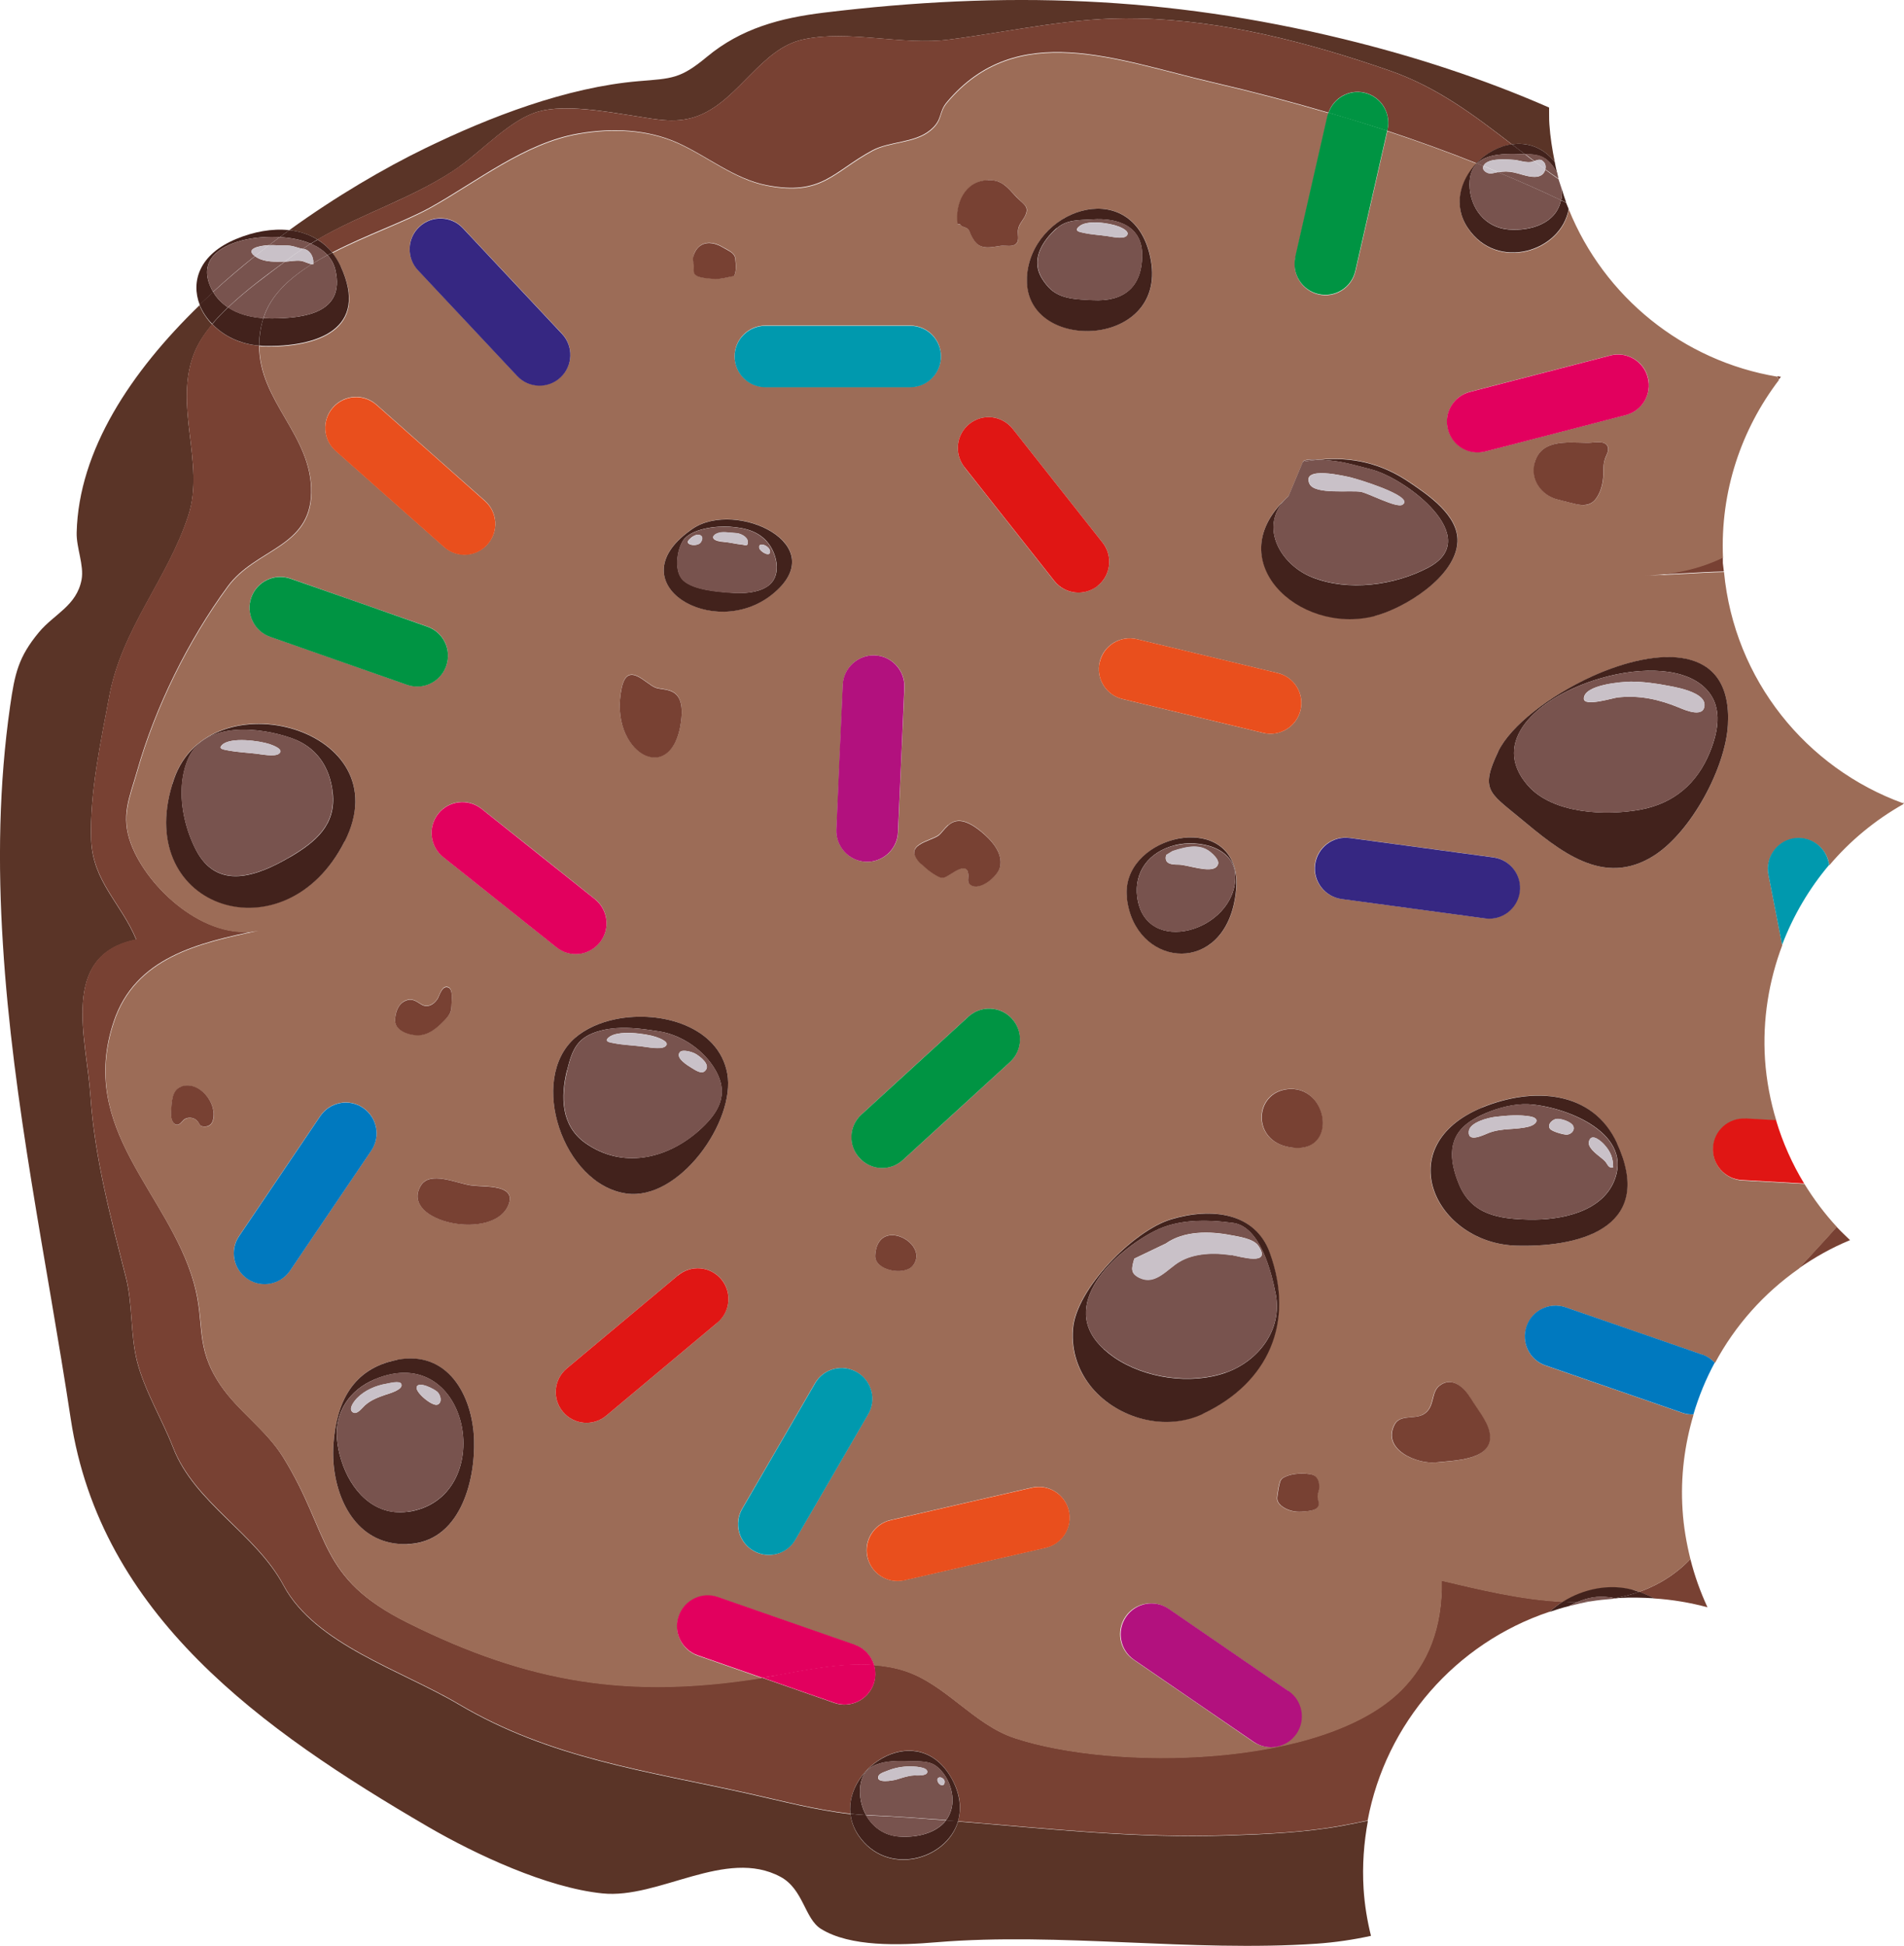 <?xml version="1.0" encoding="UTF-8"?><svg id="Camada_2" xmlns="http://www.w3.org/2000/svg" viewBox="0 0 131.38 134.26"><defs><style>.cls-1{fill:#5a3427;}.cls-2{fill:#b2117e;}.cls-3{fill:#e94f1d;}.cls-4{fill:#78534e;}.cls-5{fill:#0099ae;}.cls-6{fill:#0079bf;}.cls-7{fill:#e2005e;}.cls-8{fill:#009443;}.cls-9{fill:#e01614;}.cls-10{fill:#42221c;}.cls-11{fill:#784133;}.cls-12{fill:#c9c1c8;}.cls-13{fill:#9c6c57;}.cls-14{fill:#362782;}</style></defs><g id="Camada_1-2"><g><path class="cls-1" d="M31.72,11.48c1.6-1.13,3.55-3.27,5.46-3.79,1.86-.51,4.71,.02,6.59,.31,1.6,.25,2.98,.57,4.49-.04,2.74-1.11,4.26-4.6,7.13-5.23,3.15-.7,6.86,.43,10.11,0,4.42-.57,8.54-1.57,13.02-1.46,5.96,.14,11.74,1.65,17.34,3.59,3.32,1.15,5.87,3.1,8.47,5.1,1.04-.15,2.11,.17,2.95,1.21-.17-.85-.31-1.71-.37-2.6-.03-.39-.01-.77-.02-1.15-4.55-1.99-9.31-3.54-14.16-4.72C80.52-.28,69.33-.64,56.87,.87c-3.05,.37-5.74,1.1-8.09,3.05-1.83,1.52-2.39,1.49-4.71,1.68-4.97,.42-10.29,2.47-14.73,4.63-2.82,1.37-6.13,3.3-9.38,5.65,.7,.08,1.37,.29,1.95,.65,3.14-1.84,6.79-2.92,9.81-5.04Z"/><path class="cls-1" d="M94.38,125.63c-.58,.12-1.17,.23-1.78,.35-2.62,.47-5.25,.58-7.95,.67-6.27,.21-12.34-.47-18.54-.97-.79,2.68-4.93,3.84-6.88,.96-.32-.48-.49-.98-.55-1.47-2.37-.26-4.67-.88-7.02-1.4-7.09-1.58-13.67-2.42-20.01-6.17-3.97-2.35-9.9-4.13-12.08-8.19-1.94-3.62-6.15-5.69-7.63-9.53-.76-1.95-1.96-3.91-2.48-5.93-.48-1.9-.29-3.91-.78-5.83-1.06-4.16-2.15-8.24-2.44-12.51-.26-3.92-2.17-9.71,3.16-10.77-1.03-2.51-3.01-4-3.11-6.9-.11-3.22,.66-6.74,1.25-9.89,.88-4.71,4.04-8.1,5.46-12.49,1.17-3.6-1.08-7.63,.44-11.28,.27-.65,.69-1.28,1.2-1.89-.38-.4-.68-.85-.87-1.33-4.73,4.58-8.34,10.01-8.48,15.68-.03,1.05,.52,2.25,.34,3.25-.34,1.81-1.89,2.37-2.94,3.63-1.42,1.71-1.67,2.85-1.99,5.09C-.08,54.13-.15,59.65,.2,65.14c.68,11.02,3.03,21.85,4.68,32.75,2.05,13.56,13.18,21.46,24.65,28.15,3.3,1.92,8.21,4.21,12.03,4.6,3.9,.41,8.53-3.17,12.3-1.14,1.58,.85,1.66,2.89,2.79,3.59,2.01,1.25,5.4,1.14,7.99,.92,8.51-.7,17.53,.69,26.23,.1,1.26-.09,2.5-.27,3.73-.54-.26-1.05-.44-2.13-.51-3.25-.1-1.61,.02-3.18,.3-4.69Z"/><path class="cls-11" d="M106.92,111.22c.21-.2,.43-.38,.67-.55,.08-.06,.17-.11,.26-.16-2.88-.13-5.83-.86-8.38-1.46,.06,3.3-.98,5.73-2.75,7.52-5.35,5.41-19.88,5.61-26.72,3.34-2.82-.93-4.76-3.73-7.61-4.64-.67-.22-1.37-.33-2.09-.39,.12,.41,.13,.87-.02,1.31-.39,1.11-1.6,1.69-2.71,1.31-.42-.15-2.74-.96-4.99-1.74-9.13,1.45-16.02,.4-24.45-3.8-6.27-3.12-5.28-6.04-8.59-11.41-1.19-1.92-3.12-3.18-4.34-5-1.79-2.67-1.03-4.17-1.82-7.01-1.75-6.26-8.02-10.56-5.54-18.04,1.48-4.46,5.86-5.45,9.97-6.31-3.6,.75-7.61-2.87-8.77-5.95-.73-1.95-.12-3.17,.42-5.06,1.24-4.37,3.51-8.99,6.25-12.72,1.92-2.62,5.68-2.67,5.76-6.45,.08-3.95-3.6-6.29-3.59-10.16-1.33-.1-2.47-.68-3.24-1.49-.51,.61-.93,1.24-1.2,1.89-1.52,3.65,.72,7.68-.44,11.28-1.42,4.39-4.58,7.78-5.46,12.49-.59,3.15-1.36,6.67-1.25,9.89,.1,2.9,2.07,4.39,3.11,6.9-5.33,1.05-3.42,6.85-3.16,10.77,.29,4.28,1.38,8.35,2.44,12.51,.49,1.92,.3,3.93,.78,5.83,.51,2.02,1.72,3.98,2.48,5.93,1.49,3.84,5.69,5.91,7.63,9.53,2.18,4.06,8.11,5.84,12.08,8.19,6.34,3.75,12.92,4.59,20.01,6.17,2.35,.52,4.65,1.14,7.02,1.4-.37-3.34,4.72-6.51,7-2.41,.6,1.08,.68,2.08,.42,2.93,6.2,.5,12.26,1.18,18.54,.97,2.7-.09,5.33-.19,7.95-.67,.62-.11,1.21-.23,1.78-.35,1.25-6.71,6.08-12.24,12.54-14.4Z"/><path class="cls-11" d="M118.88,38.44c-1.58,.77-3.44,1.2-5.45,1.23,1.86-.03,3.72-.2,5.52-.24-.02-.19-.05-.38-.07-.58,0-.14,0-.28,0-.42Z"/><path class="cls-11" d="M131.33,55.45l.05-.03s-.05-.02-.08-.03c0,.02,.02,.04,.03,.06Z"/><path class="cls-11" d="M22.92,17.42c2.35-1.22,5.01-2.14,6.75-3.1,3.22-1.79,6.53-4.47,10.24-5.11,2.35-.41,4.78-.29,6.85,.64,2.04,.92,3.92,2.5,6.15,2.93,3.81,.74,4.56-.94,7.29-2.41,1.18-.63,2.9-.5,3.98-1.39,.89-.73,.55-1.22,1.15-1.93,4.84-5.77,11.71-2.92,18.38-1.37,2.68,.62,5.33,1.32,7.96,2.09,.35-1.01,1.4-1.62,2.47-1.38,1.15,.26,1.86,1.4,1.6,2.54l-.02,.09c2.07,.69,4.13,1.43,6.16,2.24,.66-.69,1.53-1.17,2.44-1.3-2.6-2-5.15-3.95-8.47-5.1-5.6-1.94-11.39-3.45-17.34-3.59-4.48-.11-8.6,.89-13.02,1.46-3.26,.42-6.96-.7-10.11,0-2.86,.63-4.39,4.13-7.13,5.23-1.51,.61-2.89,.29-4.49,.04-1.89-.29-4.73-.81-6.59-.31-1.91,.52-3.86,2.66-5.46,3.79-3.01,2.13-6.67,3.21-9.81,5.04,.37,.23,.72,.53,1.01,.89Z"/><path class="cls-11" d="M115.82,108.33c-.84,.68-1.75,1.17-2.72,1.51,.37,.13,.72,.27,1.04,.45,1.26,.08,2.49,.29,3.68,.61-.49-1.06-.89-2.17-1.18-3.33-.25,.26-.52,.52-.82,.76Z"/><path class="cls-11" d="M122.89,26c-.09-.01-.17-.03-.26-.05,.04,.08,.08,.15,.11,.23,.05-.06,.1-.12,.15-.18Z"/><path class="cls-11" d="M127.65,85.56c-.31-.3-.63-.6-.92-.91-.84,.96-1.75,1.91-2.63,2.88,1.1-.77,2.29-1.44,3.55-1.96Z"/><path class="cls-13" d="M112.68,109.7c.15,.04,.28,.09,.42,.14,.96-.34,1.88-.83,2.72-1.51,.3-.24,.57-.5,.82-.76-.27-1.1-.47-2.23-.54-3.39-.15-2.29,.14-4.5,.76-6.58-.25,0-.51-.02-.76-.11-.8-.28-8.66-3-9.45-3.27-1.11-.38-1.7-1.59-1.31-2.7,.38-1.11,1.59-1.7,2.7-1.31,.8,.28,8.67,3,9.45,3.27,.34,.12,.62,.32,.85,.56,1.39-2.59,3.37-4.81,5.78-6.5,.87-.97,1.78-1.91,2.63-2.88-.84-.91-1.59-1.91-2.24-2.97-2.03-.12-3.92-.22-4.29-.24-1.17-.07-2.07-1.07-2-2.24,.07-1.17,1.07-2.07,2.24-2,.23,.01,1.05,.06,2.11,.12-.41-1.35-.68-2.76-.78-4.22-.18-2.78,.27-5.45,1.19-7.89-.44-2.23-.87-4.44-.95-4.85-.23-1.15,.53-2.27,1.68-2.49,1.15-.23,2.27,.53,2.49,1.68l.03,.14c1.43-1.69,3.16-3.12,5.11-4.22,0-.02-.02-.04-.03-.06-6.66-2.42-11.64-8.49-12.35-15.95-1.8,.04-3.66,.21-5.52,.24,2.01-.03,3.87-.46,5.45-1.23-.2-4.58,1.27-8.86,3.86-12.26-.04-.08-.07-.16-.11-.23-6.5-1.08-11.95-5.5-14.39-11.54-.51,2.93-4.92,4.33-6.95,1.32-1.05-1.55-.54-3.3,.59-4.48-2.03-.81-4.08-1.55-6.16-2.24-.26,1.13-2.02,8.87-2.2,9.67-.26,1.14-1.4,1.86-2.54,1.6-1.14-.26-1.86-1.4-1.6-2.54,.19-.82,2.03-8.94,2.22-9.75,.02-.08,.05-.15,.08-.22-2.63-.77-5.28-1.47-7.96-2.09-6.67-1.55-13.54-4.4-18.38,1.37-.6,.71-.26,1.2-1.15,1.93-1.08,.89-2.81,.75-3.98,1.39-2.73,1.47-3.48,3.15-7.29,2.41-2.24-.43-4.11-2.01-6.15-2.93-2.08-.94-4.5-1.05-6.85-.64-3.71,.64-7.02,3.32-10.24,5.11-1.74,.96-4.4,1.89-6.75,3.1,.22,.28,.42,.6,.59,.96,1.99,4.32-1.62,5.58-5.34,5.49-.1,0-.19-.02-.29-.03,0,3.87,3.67,6.22,3.59,10.16-.08,3.77-3.83,3.82-5.76,6.45-2.74,3.73-5.01,8.35-6.25,12.72-.54,1.9-1.16,3.12-.42,5.06,1.16,3.08,5.17,6.7,8.77,5.95-4.11,.86-8.49,1.85-9.97,6.31-2.49,7.48,3.78,11.78,5.54,18.04,.79,2.83,.03,4.34,1.82,7.01,1.22,1.82,3.15,3.08,4.34,5,3.31,5.36,2.33,8.28,8.59,11.41,8.43,4.2,15.32,5.26,24.45,3.8-2.07-.72-4.07-1.42-4.45-1.55-1.11-.39-1.69-1.6-1.31-2.71,.39-1.11,1.6-1.69,2.71-1.31,.8,.28,8.66,3.02,9.44,3.29,.67,.23,1.14,.77,1.33,1.4,.71,.05,1.41,.17,2.09,.39,2.84,.91,4.79,3.71,7.61,4.64,6.84,2.27,21.37,2.07,26.72-3.34,1.76-1.78,2.81-4.21,2.75-7.52,2.55,.6,5.5,1.33,8.38,1.46,1.4-.88,3.21-1.26,4.83-.81ZM14.7,77.31c-.08,.29-.31,.44-.6,.43-.38-.01-.29-.21-.53-.44-.22-.2-.6-.22-.84-.06-.18,.13-.36,.5-.66,.32-.25-.16-.28-.62-.26-.86,.06-.6,.02-1.47,.7-1.71,.63-.22,1.26,.07,1.69,.56,.43,.49,.67,1.19,.5,1.77Zm104.53-27.3c-.17,2.99-2.54,7.41-5.11,9.03-3.49,2.21-6.47-.31-9.28-2.63-2.07-1.72-2.72-1.92-1.46-4.55,.85-1.78,3.55-3.87,6.49-5.19,4.55-2.05,9.67-2.27,9.36,3.35Zm-13.32-18.1c.46-1.6,2.18-1.38,3.52-1.36,.07,0,.14,0,.21,0,.37,0,1.13-.2,1.31,.28,.09,.25-.07,.51-.16,.73-.16,.4-.15,.74-.15,1.17,0,.59-.2,1.38-.63,1.82-.32,.33-.77,.35-1.19,.25-.44-.1-.87-.22-1.31-.33-1.14-.28-1.93-1.38-1.59-2.56Zm-4.47-4.88c.81-.21,8.88-2.3,9.68-2.51,1.14-.29,2.3,.39,2.59,1.52,.29,1.14-.39,2.3-1.52,2.59-.82,.21-8.87,2.3-9.68,2.51-1.14,.29-2.3-.39-2.59-1.52-.3-1.14,.39-2.3,1.52-2.59Zm-12.52,7.19l.99-2.37c.07-.16,.61-.18,1.16-.15,2.21-.2,4.21,.23,6.16,1.54,1.34,.9,3.42,2.31,3.35,4.11-.1,2.42-3.67,4.61-5.71,5.13-5.3,1.35-10.84-3.94-5.94-8.27Zm-.75,12.22c1.14,.28,1.84,1.42,1.57,2.56-.28,1.14-1.42,1.84-2.57,1.57-.83-.2-8.91-2.15-9.72-2.34-1.14-.28-1.84-1.42-1.57-2.56,.27-1.14,1.42-1.84,2.56-1.57,.82,.2,8.92,2.15,9.72,2.34Zm-3.02,15.94c-1.11,4.96-6.84,4.23-7.38-.39,0-.03,0-.06,0-.09-.41-4.01,6.47-5.91,7.45-1.92,.16,.63,.15,1.42-.07,2.4Zm-22.84,17.65c-.87,.79-2.21,.73-3-.13-.79-.87-.73-2.21,.13-3,.62-.57,6.76-6.19,7.38-6.75,.87-.79,2.21-.73,3,.13,.79,.87,.73,2.21-.13,3-.63,.58-6.76,6.19-7.38,6.75Zm.66,7.31c-.58,.69-2.65,.32-2.58-.74,.12-1.83,1.75-1.58,2.49-.77,.38,.42,.53,1,.09,1.51Zm-5.25-30.1c.04-.85,.41-9.15,.44-9.99,.05-1.17,1.04-2.08,2.22-2.03,1.17,.05,2.08,1.05,2.03,2.22-.04,.84-.41,9.16-.44,9.99-.05,1.17-1.04,2.08-2.22,2.03-1.17-.05-2.08-1.05-2.03-2.22Zm8.83-25.01c-.73-.92-.57-2.26,.35-2.99,.92-.73,2.26-.57,2.98,.35,.52,.66,5.69,7.2,6.2,7.85,.73,.92,.57,2.26-.35,2.99-.92,.73-2.26,.57-2.99-.35-.53-.67-5.68-7.19-6.2-7.85Zm4.32-13.13c.27-4.6,6.98-6.95,8.42-1.74,1.81,6.57-8.22,7.16-8.42,2.13,0-.13,0-.26,0-.39Zm-2.7-6.67c.77-.02,1.16,.3,1.56,.72,.16,.17,.33,.36,.53,.56,.46,.45,.8,.59,.46,1.23-.18,.35-.42,.55-.47,.95-.04,.29,.1,.66-.09,.89-.26,.3-.76,.14-1.09,.18-.48,.06-1.07,.24-1.53-.05-.24-.15-.4-.44-.53-.69-.08-.16-.08-.28-.21-.41-.17-.16-.42-.12-.54-.33,0,0-.15-.01-.17-.02-.19-1.41,.53-2.98,2.09-3.02Zm-2.75,44.51c.43-.38,1.06-.57,2.24,.39,.7,.57,1.58,1.5,1.34,2.5-.16,.62-1.37,1.65-2.02,1.22-.28-.19-.14-.44-.17-.77-.07-.76-.91-.17-1.24,.03-.38,.23-.52,.35-.93,.11-.39-.22-.75-.52-1.08-.83-1.38-1.34,.65-1.54,1.22-1.99,.19-.15,.38-.45,.64-.68Zm-12.61-34.48h10c1.17,0,2.12,.95,2.12,2.12s-.95,2.12-2.12,2.12h-10c-1.17,0-2.12-.95-2.12-2.12s.95-2.12,2.12-2.12Zm-4.96-4.79c.08-.31,.25-.6,.54-.77,.49-.29,1.06-.11,1.51,.16,.12,.07,.27,.14,.41,.23,.21,.13,.4,.28,.43,.52,.04,.34,.11,.93-.09,1.22-.34,.05-.68,.17-1.03,.19-.35,.02-.69-.02-1.02-.06-.23-.03-.52-.07-.64-.26-.14-.21-.04-.45-.07-.67-.03-.22-.09-.34-.03-.57Zm-.25,18.94c.06-.05,.13-.09,.2-.14,2.98-2.03,9.75,1.11,5.49,4.53-4.05,3.25-10.71-.76-5.69-4.39Zm-4.7,10.83c.41-1.88,1.65-.26,2.33-.01,.23,.09,.58,.09,.92,.19,.55,.16,1.04,.6,.85,2.11-.6,4.7-5.07,2.18-4.1-2.29Zm-1.85,14.59c.92,.73,1.07,2.07,.34,2.99-.73,.92-2.07,1.07-2.99,.34-.67-.53-7.17-5.71-7.82-6.23-.92-.73-1.07-2.07-.34-2.99,.73-.92,2.07-1.07,2.99-.34,.66,.52,7.18,5.71,7.82,6.23Zm-9.9,7.39c0,.4-.15,.62-.42,.9-.52,.55-1.15,1.12-1.95,1.1-.6-.02-1.57-.33-1.52-1.09,.03-.5,.2-1.04,.68-1.28,.47-.22,.74,0,1.12,.23,.2,.13,.42,.14,.61,.07,.2-.07,.38-.23,.51-.43,.15-.24,.3-.92,.7-.83,.43,.1,.27,.98,.27,1.32Zm-2.21-53.79c.86-.8,2.2-.76,3,.1,.58,.61,6.27,6.69,6.84,7.29,.8,.86,.76,2.2-.1,3-.86,.8-2.2,.76-3-.1-.58-.62-6.27-6.68-6.84-7.29-.8-.86-.76-2.2,.1-3Zm-5.96,12.47c.78-.88,2.12-.96,3-.18,.63,.56,6.86,6.08,7.48,6.63,.88,.78,.96,2.12,.18,3-.78,.88-2.12,.96-3,.18-.64-.56-6.85-6.08-7.48-6.63-.88-.78-.96-2.12-.18-3Zm-5.64,13.12c.39-1.11,1.6-1.69,2.71-1.3,.79,.28,8.65,3.04,9.44,3.31,1.11,.39,1.69,1.6,1.3,2.71-.39,1.11-1.6,1.69-2.71,1.3-.8-.28-8.64-3.04-9.44-3.31-1.11-.39-1.69-1.6-1.3-2.71Zm-5.46,12.9c.04-.13,.08-.26,.13-.39,2.43-7.05,15.74-3.52,11.78,4.3-4.08,8.06-14.53,4.69-11.9-3.91Zm5.19,34.11c-.97-.66-1.23-1.98-.57-2.95,.47-.7,5.14-7.6,5.6-8.28,.66-.97,1.98-1.23,2.95-.57,.97,.66,1.23,1.98,.57,2.95-.48,.71-5.13,7.59-5.6,8.28-.66,.97-1.98,1.23-2.95,.57Zm11.03,18.31c-3.27,.11-4.87-2.77-5.09-5.62-.03-.43-.03-.87,0-1.29,.2-2.83,1.3-5.21,4.39-5.8,3.5-.68,5.21,2.45,5.31,5.49,.1,2.98-1.03,7.11-4.61,7.23Zm7.01-23.48c-.94,2.64-7.57,1.27-6.08-1.25,.63-1.06,2.46-.16,3.47-.03,.34,.05,.87,.04,1.37,.1,.81,.09,1.55,.33,1.24,1.18Zm4.57-11.45c.73-.64,1.73-1.07,2.81-1.29,3.16-.64,7.1,.53,7.69,3.74,.6,3.29-3.32,8.81-6.97,8.29-4.35-.63-6.8-7.89-3.53-10.74Zm9.82,19.65c-.65,.55-7.03,5.88-7.67,6.42-.9,.75-2.24,.63-2.99-.27-.75-.9-.63-2.24,.27-2.99,.65-.54,7.03-5.89,7.67-6.42,.9-.75,2.24-.63,2.99,.26,.75,.9,.63,2.24-.27,2.99Zm5.38,14.97c-.59,1.02-1.89,1.36-2.9,.77-1.01-.59-1.36-1.89-.77-2.9,.42-.73,4.61-7.93,5.02-8.65,.59-1.02,1.89-1.36,2.9-.77,1.02,.59,1.36,1.89,.77,2.9-.43,.74-4.6,7.92-5.02,8.65Zm17.27,.56c-.83,.19-8.93,2.05-9.75,2.24-1.15,.26-2.28-.45-2.55-1.6-.26-1.14,.45-2.28,1.6-2.55,.82-.19,8.94-2.05,9.75-2.24,1.14-.26,2.28,.45,2.55,1.6,.26,1.14-.45,2.28-1.6,2.55Zm1.87-15.11c.22-2.74,4.19-6.78,6.78-7.56,2.77-.83,5.79-.47,6.8,2.31,1.75,4.82-.11,8.97-4.62,11.11-2.59,1.23-5.85,.33-7.64-1.79-.92-1.08-1.45-2.48-1.32-4.08Zm15.4,27.94c-.67,.97-1.99,1.21-2.96,.55-.7-.48-7.55-5.19-8.25-5.66-.97-.67-1.21-1.99-.55-2.96,.66-.97,1.99-1.21,2.95-.55,.69,.48,7.56,5.19,8.24,5.66,.97,.66,1.21,1.99,.55,2.96Zm1.58-16.85c-.03,.19-.12,.35-.1,.56,.03,.23,.15,.41,.02,.64-.18,.3-.82,.3-1.13,.33-.48,.05-1.04-.09-1.41-.42-.19-.17-.3-.36-.26-.61,.04-.27,.08-.6,.15-.87,.08-.34,.16-.41,.5-.55,.45-.19,1.26-.24,1.75-.1,.29,.08,.43,.35,.48,.63,.02,.13,.02,.27,0,.39Zm-2.29-23.68c-2.42-.6-2.11-3.89,.32-3.96,.68-.02,1.22,.26,1.6,.69,1.17,1.3,.8,3.94-1.92,3.27Zm2.02-19.46c.16-1.16,1.23-1.98,2.39-1.82,.83,.11,9.09,1.23,9.91,1.34,1.16,.16,1.98,1.23,1.82,2.39-.16,1.16-1.23,1.98-2.39,1.82-.84-.11-9.08-1.23-9.91-1.34-1.16-.16-1.98-1.23-1.82-2.39Zm8.37,41.27c-1.34,.15-3.8-.89-2.88-2.62,.38-.71,1.35-.33,1.98-.69,.47-.27,.56-.72,.67-1.14,.08-.31,.17-.62,.43-.83,.87-.7,1.72,.12,2.13,.81,.42,.71,1.16,1.56,1.33,2.37,.42,1.97-2.41,1.97-3.66,2.11Zm3.17-24.5c3.48-1.42,7.6-1.2,9.29,2.47,2.56,5.57-2.09,7.2-6.89,7.08-5.66-.14-8.86-6.9-2.39-9.54Z"/><path class="cls-10" d="M94.86,42.5c2.04-.52,5.61-2.71,5.71-5.13,.07-1.8-2.01-3.21-3.35-4.11-1.94-1.31-3.94-1.74-6.16-1.54,.48,.02,.96,.08,1.09,.1,.83,.11,1.62,.36,2.43,.56,2.42,.6,7.84,4.71,4,6.77-2.34,1.25-5.56,1.68-8.05,.68-2.27-.91-3.77-3.69-1.61-5.59-4.9,4.33,.64,9.62,5.94,8.27Z"/><path class="cls-10" d="M88.92,34.22l.99-2.37-.99,2.37Z"/><path class="cls-10" d="M53.29,41.01c4.25-3.42-2.51-6.56-5.49-4.53-.07,.05-.14,.09-.2,.14-5.02,3.63,1.64,7.64,5.69,4.39Zm-6.18-3.68c.54-.86,2.31-1.05,3.22-.99,1.03,.07,2.04,.29,2.7,1.16,.65,.86,.92,2.36-.14,3-.67,.41-1.6,.46-2.36,.4-.95-.07-2.65-.18-3.38-.86-.64-.59-.46-2.03-.03-2.72Z"/><path class="cls-10" d="M77.76,61.9s0,.06,0,.09c.54,4.63,6.27,5.36,7.38,.39,.22-.98,.22-1.77,.07-2.4-.99-3.98-7.86-2.09-7.45,1.92Zm7.48-1.38c-.03,3.73-6.22,5.56-6.77,1.37-.22-1.68,.74-3.11,2.63-3.58,1.61-.4,4.16,.14,4.14,2.2Z"/><path class="cls-10" d="M62.06,126.72c-1.05-.07-1.85-.66-2.3-1.48-.36-.02-.72-.05-1.08-.09,.06,.5,.23,.99,.55,1.47,1.95,2.88,6.08,1.72,6.88-.96-.28-.02-.56-.04-.83-.06-.69,.91-2.04,1.2-3.21,1.12Z"/><path class="cls-10" d="M65.68,122.74c-2.28-4.1-7.37-.92-7,2.41,.36,.04,.72,.07,1.08,.09-.27-.48-.42-1.05-.42-1.63-.01-2.1,1.86-2.15,3.5-2.09,.56,.02,1.24-.03,1.72,.31,.35,.25,.64,.62,.84,1.03,.25,.52,.37,1.1,.31,1.62-.05,.45-.21,.82-.44,1.13,.28,.02,.56,.04,.83,.06,.25-.85,.17-1.85-.42-2.93Z"/><path class="cls-10" d="M111.58,78.88c-1.69-3.67-5.81-3.89-9.29-2.47-6.46,2.64-3.26,9.41,2.39,9.54,4.8,.12,9.46-1.51,6.89-7.08Zm-10.91,2.82c-.69-1.68-.8-3.3,.82-4.35,.29-.19,.62-.37,.98-.52,.94-.41,2.06-.68,2.97-.64,2.41,.12,7.12,1.85,6.02,5.09-.8,2.36-3.78,2.92-5.97,2.87-2.07-.05-3.95-.33-4.82-2.45Z"/><path class="cls-10" d="M14.67,20.08c-1.01-1.84,.12-2.9,1.71-3.4,.21-.07,.44-.12,.67-.17,.64-.13,1.44-.2,2.26-.15,.22-.16,.43-.32,.65-.48-1.18-.13-2.46,.11-3.64,.6-2.57,1.05-3.16,2.94-2.54,4.55,.31-.3,.62-.59,.94-.88-.01-.02-.03-.03-.04-.05Z"/><path class="cls-10" d="M15.73,21.21c-.4-.27-.76-.61-1.02-1.07-.32,.29-.63,.59-.94,.88,.19,.48,.48,.93,.87,1.33,.33-.39,.7-.77,1.09-1.15Z"/><path class="cls-10" d="M21.44,16.81c.16-.1,.31-.19,.47-.28-.58-.36-1.25-.58-1.95-.65-.22,.16-.44,.32-.65,.48,.74,.04,1.49,.18,2.13,.45Z"/><path class="cls-10" d="M22.6,17.6c.11-.06,.22-.12,.33-.17-.3-.37-.64-.66-1.01-.89-.16,.09-.32,.18-.47,.28,.45,.19,.85,.45,1.16,.79Z"/><path class="cls-10" d="M17.88,23.84c0-.57,.08-1.17,.27-1.82,0-.03,.02-.05,.03-.07-.87-.06-1.74-.27-2.44-.74-.39,.37-.76,.75-1.09,1.15,.77,.81,1.91,1.38,3.24,1.49Z"/><path class="cls-10" d="M23.52,18.39c-.17-.36-.37-.68-.59-.96-.11,.06-.22,.12-.33,.17,.26,.29,.46,.64,.55,1.06,.66,2.94-2.14,3.29-4.34,3.31-.21,0-.42,0-.63-.02,0,.03-.02,.05-.03,.07-.19,.65-.26,1.25-.27,1.82,.1,0,.19,.03,.29,.03,3.72,.09,7.33-1.17,5.34-5.49Z"/><path class="cls-10" d="M83,97.55c4.51-2.13,6.37-6.28,4.62-11.11-1.01-2.79-4.03-3.14-6.8-2.31-2.6,.77-6.57,4.82-6.78,7.56-.13,1.6,.41,3,1.32,4.08,1.8,2.12,5.06,3.01,7.64,1.79Zm-6.85-4.48c-3.28-3.01,.82-6.74,3.5-8.12,1.63-.84,3.63-.81,5.42-.57,1.89,.24,2.66,3.41,2.96,4.92,.47,2.45-1.19,4.61-3.44,5.41-2.4,.85-5.61,.42-7.77-1.09-.24-.17-.46-.35-.67-.54Z"/><path class="cls-10" d="M23.79,58.05c3.96-7.82-9.35-11.35-11.78-4.3-.04,.13-.09,.26-.13,.39-2.62,8.6,7.82,11.98,11.9,3.91Zm-3.79,1.09c-2.25,1.32-5.04,2.35-6.5-.54-.65-1.28-1.06-2.89-.95-4.41,.05-.65,.19-1.29,.45-1.87,1.14-2.56,4.94-2.16,7.11-1.39,1.71,.6,2.64,1.95,2.85,3.75,.25,2.23-1.17,3.41-2.95,4.46Z"/><path class="cls-10" d="M79.28,17.37c-1.44-5.22-8.15-2.87-8.42,1.74,0,.13,0,.27,0,.39,.2,5.03,10.23,4.44,8.42-2.13Zm-6.36-1.62c.7-.62,1.54-.55,2.43-.61,1.83-.12,3.49,.48,3.46,2.52-.03,2.17-1.28,3.17-3.42,3.05-1.04-.06-2.24-.04-3.02-.87-.25-.27-.44-.54-.58-.81-.62-1.24,.19-2.46,1.12-3.29Z"/><path class="cls-10" d="M103.38,51.86c-1.26,2.63-.61,2.83,1.46,4.55,2.8,2.32,5.79,4.84,9.28,2.63,2.57-1.63,4.94-6.04,5.11-9.03,.31-5.62-4.81-5.4-9.36-3.35-2.94,1.33-5.64,3.42-6.49,5.19Zm14.11-4.54c1.43,1.22,1.13,3.02,.49,4.59-.88,2.15-2.47,3.52-4.77,3.95-2.38,.44-6.06,.31-7.79-1.67-2.63-3.01,.62-5.96,4.54-7.24,2.79-.92,5.93-.99,7.53,.37Z"/><path class="cls-10" d="M107.85,110.51c-.09,.05-.18,.1-.26,.16-.24,.17-.46,.35-.67,.55,.44-.15,.88-.29,1.33-.4,.21-.11,.41-.21,.62-.29-.34,0-.68,0-1.02-.02Z"/><path class="cls-10" d="M111.42,110.28h.05c.07,0,.15-.01,.22-.02,.83-.05,1.65-.03,2.46,.02-.33-.17-.68-.32-1.04-.45-.55,.2-1.11,.34-1.68,.44Z"/><path class="cls-10" d="M111.05,110.2c.12,.02,.25,.05,.37,.08,.57-.11,1.14-.25,1.68-.44-.14-.05-.28-.1-.42-.14-1.62-.45-3.43-.07-4.83,.81,.34,.02,.68,.02,1.02,.02,.66-.28,1.34-.43,2.18-.32Z"/><path class="cls-10" d="M43.21,82.35c3.65,.53,7.57-5,6.97-8.29-.59-3.21-4.53-4.38-7.69-3.74-1.09,.22-2.08,.66-2.81,1.29-3.27,2.85-.83,10.11,3.53,10.74Zm-4.08-8.5c.37-1.53,.75-2.33,2.32-2.74,.35-.09,.71-.14,1.08-.17,1-.07,2.03,.08,2.98,.23,1.56,.25,3.1,1.32,3.87,2.69,.96,1.7,.17,2.98-1.19,4.18-2.2,1.93-5.25,2.63-7.8,.83-1.69-1.2-1.71-3.19-1.27-5.02Z"/><path class="cls-10" d="M27.4,93.83c-3.09,.6-4.19,2.97-4.39,5.8-.03,.42-.03,.86,0,1.29,.22,2.85,1.81,5.73,5.09,5.62,3.58-.11,4.71-4.24,4.61-7.23-.11-3.04-1.81-6.16-5.31-5.49Zm.71,10.48c-2.35,.31-3.93-1.53-4.56-3.55-.16-.5-.26-1-.3-1.49-.16-1.84,.88-3.38,2.61-4.1,6.67-2.78,8.56,8.3,2.25,9.15Z"/><path class="cls-4" d="M89.91,31.86c.39-.07,.78-.12,1.16-.15-.54-.03-1.09-.01-1.16,.15Z"/><path class="cls-4" d="M90.53,39.82c2.49,1,5.71,.57,8.05-.68,3.84-2.06-1.59-6.16-4-6.77-.8-.2-1.6-.45-2.43-.56-.13-.02-.61-.07-1.09-.1-.38,.03-.76,.08-1.16,.15l-.99,2.37c-2.15,1.9-.66,4.68,1.61,5.59Zm2.77-6.85c.2,.05,1.18,.34,2.07,.69,1,.4,1.88,.88,1.39,1.17-.4,.24-2.35-.81-2.88-.9-.68-.12-3.17,.21-3.52-.54-.61-1.29,2.49-.53,2.93-.43Z"/><path class="cls-4" d="M50.52,40.91c.76,.06,1.68,0,2.36-.4,1.06-.64,.79-2.14,.14-3-.66-.87-1.67-1.1-2.7-1.16-.91-.06-2.67,.13-3.22,.99-.43,.68-.6,2.12,.03,2.72,.73,.68,2.44,.79,3.38,.86Zm2.6-2.93c.11,.54-.67,.1-.73-.16-.11-.47,.66-.19,.73,.16Zm-2.9-1.24l.62,.05c.25,.02,.73,.24,.75,.56,.03,.41-.16,.25-.39,.23-.41-.04-.85-.16-1.28-.19-1.27-.1-.64-.79,.3-.64Zm-2.68,.5c.07-.07,.16-.16,.26-.22,.14-.09,.31-.16,.47-.11,.26,.08,.2,.34,.07,.52-.23,.32-1.16,.18-.8-.19Z"/><path class="cls-4" d="M81.1,58.32c-1.89,.46-2.85,1.9-2.63,3.58,.55,4.19,6.73,2.35,6.77-1.37,.02-2.07-2.53-2.6-4.14-2.2Zm2.56,.59c.25,.25,.57,.58,.29,.89-.44,.48-2.02-.14-2.63-.14-.46,0-1.02-.04-.85-.66l.44-.27c.94-.3,1.97-.58,2.75,.19Z"/><path class="cls-4" d="M62.06,126.72c1.17,.08,2.52-.21,3.21-1.12-1.72-.13-3.44-.26-5.19-.33-.11,0-.22-.02-.33-.02,.46,.82,1.26,1.4,2.3,1.48Z"/><path class="cls-4" d="M65.27,125.6c.23-.3,.39-.68,.44-1.13,.06-.51-.06-1.1-.31-1.62-.2-.41-.49-.78-.84-1.03-.48-.34-1.17-.29-1.72-.31-1.63-.06-3.51,0-3.5,2.09,0,.59,.15,1.15,.42,1.63,.11,0,.22,.02,.33,.02,1.75,.08,3.47,.2,5.19,.33Zm-.16-2.84c.05,.06,.08,.13,.07,.23-.05,.32-.36,.19-.46-.03-.02-.05-.03-.09-.04-.13-.02-.21,.23-.28,.43-.07Zm-4.47-.26h0c.08-.16,.5-.28,.64-.34,.48-.19,.99-.28,1.5-.28,.2,0,1.26,.01,1.2,.4-.05,.28-.73,.21-.91,.22-.43,.02-.79,.16-1.2,.28-.23,.07-1.53,.32-1.24-.28Z"/><path class="cls-10" d="M106.62,10.94c.35,.25,.63,.61,.83,1.02-.07-.26-.12-.53-.17-.79-.84-1.04-1.91-1.36-2.95-1.21,.29,.23,.59,.45,.89,.68,.48,0,1.01,.03,1.4,.31Z"/><path class="cls-10" d="M107.77,13.59c0,.08-.04,.15-.05,.22,.09,.04,.17,.08,.26,.12,.03,.01,.06,.03,.09,.04-.11-.3-.21-.62-.3-.93,.02,.19,.03,.37,0,.54Z"/><path class="cls-10" d="M101.88,11.26l.04,.02c.67-.66,1.87-.68,2.97-.65,.1,0,.21,0,.32,0-.3-.23-.59-.45-.89-.68-.91,.13-1.78,.61-2.44,1.3Z"/><path class="cls-10" d="M101.29,15.74c2.03,3.01,6.44,1.61,6.95-1.32-.06-.15-.12-.29-.18-.44-.03-.01-.06-.03-.09-.04-.09-.04-.17-.08-.26-.12-.33,1.61-2.1,2.13-3.59,2.02-1.66-.12-2.71-1.52-2.72-3.11,0-.68,.2-1.13,.52-1.45l-.04-.02c-1.13,1.18-1.64,2.93-.59,4.48Z"/><path class="cls-4" d="M106.42,11.09c.21,.13,.27,.37,.21,.59,.3,.22,.6,.44,.91,.65-.03-.12-.05-.25-.08-.38-.2-.41-.49-.77-.83-1.02-.39-.28-.92-.3-1.4-.31,.21,.16,.42,.33,.64,.49,.19-.06,.36-.15,.56-.03Z"/><path class="cls-4" d="M102.81,11.1c.49-.14,1.16-.11,1.66-.07,.11,0,.21,.03,.31,.05,.29,.06,.58,.14,.9,.09,.06-.01,.11-.03,.17-.05-.22-.16-.43-.32-.64-.49-.11,0-.22,0-.32,0-1.1-.04-2.31-.01-2.97,.65,.15,.06,.29,.12,.44,.18,.06-.16,.24-.29,.45-.35Z"/><path class="cls-4" d="M106.63,11.69s-.02,.09-.04,.13c-.36,.75-1.53,.2-2.14,.08-.37-.08-.7-.08-1.07-.01,1.46,.61,2.91,1.24,4.34,1.93,.02-.08,.04-.14,.05-.22,.02-.17,.01-.36,0-.54-.07-.24-.16-.46-.23-.7-.31-.21-.61-.43-.91-.65Z"/><path class="cls-4" d="M104.12,15.83c1.5,.11,3.26-.41,3.59-2.02-1.43-.68-2.88-1.32-4.34-1.93-.01,0-.02,0-.03,0-.25,.05-.52,.16-.76,.02-.24-.13-.28-.3-.22-.45-.15-.06-.29-.12-.44-.18-.32,.32-.53,.77-.52,1.45,0,1.59,1.06,2.99,2.72,3.11Z"/><path class="cls-4" d="M111.45,81.28c1.1-3.23-3.61-4.96-6.02-5.09-.91-.05-2.03,.22-2.97,.64-.36,.16-.69,.33-.98,.52-1.62,1.05-1.51,2.67-.82,4.35,.87,2.11,2.75,2.4,4.82,2.45,2.19,.05,5.17-.51,5.97-2.87Zm-5.98-3.54c-.91,.23-1.82,.08-2.72,.42-.32,.12-1.49,.74-1.4-.1,.06-.62,1.33-.94,1.83-1,.75-.09,1.65-.16,2.39-.03,.73,.12,.49,.56-.1,.71Zm2.65,.55c-.23,.01-.99-.21-1.15-.38-.09-.1-.1-.22-.06-.33,.08-.21,.35-.39,.56-.38,.29,0,.94,.2,1.08,.49,.14,.32-.15,.58-.43,.6Zm1.54,.74c-.04-.11-.05-.22,0-.33,.19-.52,.82,.04,1.03,.27,.44,.48,.63,.94,.62,1.59-.32,.06-.37-.21-.54-.41-.23-.27-.94-.68-1.11-1.12Z"/><path class="cls-4" d="M18.56,16.92c.25-.19,.5-.38,.75-.56-.81-.05-1.62,.02-2.26,.15-.23,.05-.45,.1-.67,.17-1.58,.5-2.72,1.56-1.71,3.4,.01,.02,.03,.03,.04,.05,.93-.85,1.89-1.68,2.88-2.46-.69-.5,.27-.72,.97-.76Z"/><path class="cls-4" d="M19.03,16.92c.36,.03,.72-.01,1.09,.05,.27,.05,.51,.16,.78,.2,.18-.12,.35-.25,.54-.36-.64-.27-1.39-.41-2.13-.45-.25,.19-.5,.37-.75,.56,.19-.01,.36-.01,.47,0Z"/><path class="cls-4" d="M19.63,18.05c-.61,.01-1.33,.05-1.88-.27-.06-.04-.11-.07-.16-.1-.98,.79-1.95,1.61-2.88,2.46,.26,.46,.62,.81,1.02,1.07,1.24-1.19,2.7-2.26,3.93-3.16h-.03Z"/><path class="cls-4" d="M20.92,17.17c.46,.06,.73,.55,.7,.99,.32-.2,.65-.38,.98-.56-.3-.34-.7-.6-1.16-.79-.18,.11-.36,.24-.54,.36h.02Z"/><path class="cls-4" d="M21.51,18.23c-.27-.04-.48-.19-.75-.23-.35-.05-.75,.04-1.1,.06-1.22,.91-2.68,1.97-3.93,3.16,.71,.47,1.57,.68,2.44,.74,.47-1.53,1.74-2.73,3.33-3.72Z"/><path class="cls-4" d="M23.15,18.66c-.09-.42-.29-.77-.55-1.06-.34,.18-.67,.37-.98,.56,0,.03,0,.05,0,.08-.04,0-.07,0-.11-.01-1.59,1-2.86,2.19-3.33,3.72,.21,.01,.42,.02,.63,.02,2.2-.02,5-.37,4.34-3.31Z"/><path class="cls-4" d="M84.59,94.7c2.25-.8,3.91-2.96,3.44-5.41-.29-1.51-1.06-4.68-2.96-4.92-1.79-.23-3.79-.27-5.42,.57-2.68,1.39-6.78,5.12-3.5,8.12,.21,.19,.44,.37,.67,.54,2.16,1.51,5.37,1.94,7.77,1.09Zm-5.9-6.5c-.7-.32-.63-.65-.42-1.36l2.17-1.04c1.26-.89,3.03-.86,4.48-.58,.53,.1,1.55,.24,1.89,.71,1.03,1.47-1.28,.75-1.83,.66-1.15-.18-2.56-.15-3.59,.46-.82,.49-1.64,1.61-2.69,1.13Z"/><path class="cls-4" d="M22.95,54.67c-.21-1.8-1.14-3.14-2.85-3.75-2.17-.76-5.97-1.17-7.11,1.39-.26,.58-.4,1.22-.45,1.87-.11,1.52,.3,3.13,.95,4.41,1.46,2.88,4.26,1.86,6.5,.54,1.78-1.05,3.21-2.23,2.95-4.46Zm-3.71-2.66c-.3,.22-1.25,.03-1.59-.01-.63-.07-1.28-.1-1.91-.22-.35-.07-.71-.11-.41-.39,.59-.55,2.56-.28,3.26-.05,.29,.1,1.04,.38,.64,.67Z"/><path class="cls-4" d="M75.4,20.71c2.14,.12,3.39-.87,3.42-3.05,.03-2.05-1.63-2.65-3.46-2.52-.9,.06-1.74,0-2.43,.61-.94,.82-1.75,2.04-1.12,3.29,.14,.27,.33,.54,.58,.81,.77,.82,1.97,.81,3.02,.87Zm-.99-5.04c.5-.55,2.17-.28,2.76-.05,.25,.09,.88,.38,.54,.67-.25,.22-1.05,.03-1.35-.01-.53-.07-1.08-.1-1.61-.22-.3-.07-.6-.11-.35-.39Z"/><path class="cls-4" d="M105.42,54.19c1.73,1.98,5.42,2.12,7.79,1.67,2.3-.43,3.89-1.79,4.77-3.95,.64-1.57,.94-3.38-.49-4.59-1.6-1.36-4.73-1.29-7.53-.37-3.92,1.28-7.18,4.23-4.54,7.24Zm7.07-7.16c.87,0,1.79,.12,2.64,.29,.38,.07,1.26,.23,1.86,.55,.36,.19,.62,.43,.62,.75,0,.95-1.31,.39-1.76,.2-1.36-.56-2.73-.87-4.21-.7-.35,.04-2.32,.66-2.35,.1-.04-.98,2.65-1.18,3.19-1.18Z"/><path class="cls-4" d="M108.87,110.53c-.21,.09-.41,.18-.62,.29,.5-.13,1-.25,1.51-.33-.3,.02-.59,.03-.89,.04Z"/><path class="cls-4" d="M111.24,110.32c.08,0,.15-.02,.23-.03h-.05c-.06,0-.12,.02-.18,.03Z"/><path class="cls-4" d="M108.87,110.53c.3,0,.59-.02,.89-.04,.48-.08,.98-.13,1.48-.17,.06-.01,.12-.02,.18-.04-.12-.03-.25-.06-.37-.08-.84-.11-1.52,.04-2.18,.32Z"/><path class="cls-4" d="M48.2,78.04c1.36-1.19,2.15-2.47,1.19-4.18-.77-1.37-2.32-2.44-3.87-2.69-.95-.15-1.99-.3-2.98-.23-.37,.02-.73,.08-1.08,.17-1.57,.41-1.95,1.21-2.32,2.74-.44,1.83-.43,3.82,1.27,5.02,2.55,1.8,5.6,1.1,7.8-.83Zm-1.32-5.4s.02-.03,.03-.04c.18-.22,.84-.02,1.06,.1,.32,.18,1.13,.77,.67,1.2-.25,.24-.68-.08-.92-.22-.23-.14-1.09-.65-.84-1.04Zm-4.89-1.05c.59-.55,2.56-.28,3.26-.05,.29,.1,1.04,.38,.64,.67-.3,.22-1.25,.03-1.59-.01-.63-.08-1.28-.1-1.91-.22-.35-.07-.71-.11-.41-.39Z"/><path class="cls-4" d="M25.86,95.17c-1.73,.72-2.77,2.27-2.61,4.1,.04,.49,.14,1,.3,1.49,.64,2.03,2.22,3.87,4.56,3.55,6.31-.85,4.43-11.92-2.25-9.15Zm.76,1.06c-.52,.18-1.04,.37-1.45,.75-.18,.16-.57,.72-.87,.43-.13-.12-.09-.3,0-.48,.1-.2,.26-.38,.35-.47,.52-.53,1.28-.86,2.01-.98,.19-.03,.92-.23,1.03,.01,.18,.39-.86,.67-1.07,.74Zm3.57,.69c-.37,.14-1.56-.87-1.44-1.22,.14-.42,1.23,.15,1.44,.35,.21,.2,.35,.73,0,.87Z"/><path class="cls-12" d="M17.59,17.68c.32-.26,.65-.51,.97-.76-.7,.04-1.67,.26-.97,.76Z"/><path class="cls-12" d="M20.9,17.17c-.27-.04-.51-.15-.78-.2-.37-.07-.73-.02-1.09-.05-.11-.01-.28-.01-.47,0-.33,.25-.65,.5-.97,.76,.05,.03,.1,.07,.16,.1,.55,.32,1.27,.28,1.88,.27h.03c.19-.14,.38-.29,.56-.42,.22-.17,.46-.31,.68-.46Z"/><path class="cls-12" d="M20.92,17.17h-.02c-.23,.15-.46,.29-.68,.46-.18,.13-.37,.28-.56,.42,.35-.01,.75-.1,1.1-.06,.27,.04,.47,.2,.75,.23,.04-.02,.07-.04,.11-.07,.04-.44-.23-.92-.7-.99Z"/><path class="cls-12" d="M21.61,18.16s-.07,.04-.11,.07c.04,0,.07,.02,.11,.01,0-.03,0-.05,0-.08Z"/><path class="cls-12" d="M74.76,16.07c.53,.12,1.08,.14,1.61,.22,.29,.04,1.09,.23,1.35,.01,.33-.29-.3-.57-.54-.67-.59-.23-2.26-.51-2.76,.05-.25,.28,.05,.33,.35,.39Z"/><path class="cls-12" d="M18.6,51.34c-.7-.23-2.68-.51-3.26,.05-.3,.28,.06,.33,.41,.39,.62,.12,1.27,.14,1.91,.22,.35,.04,1.29,.23,1.59,.01,.39-.29-.35-.57-.64-.67Z"/><path class="cls-12" d="M42.39,71.99c.62,.12,1.27,.14,1.91,.22,.35,.04,1.29,.23,1.59,.01,.39-.29-.35-.57-.64-.67-.7-.23-2.68-.51-3.26,.05-.3,.28,.06,.33,.41,.39Z"/><path class="cls-12" d="M47.72,73.68c.23,.14,.66,.46,.92,.22,.45-.42-.35-1.02-.67-1.2-.21-.12-.87-.32-1.06-.1-.01,.01-.02,.03-.03,.04-.24,.39,.61,.9,.84,1.04Z"/><path class="cls-12" d="M105.57,77.03c-.75-.13-1.64-.06-2.39,.03-.5,.06-1.77,.38-1.83,1-.09,.83,1.08,.21,1.4,.1,.91-.34,1.81-.19,2.72-.42,.59-.15,.83-.58,.1-.71Z"/><path class="cls-12" d="M107.48,77.19c-.21,0-.48,.18-.56,.38-.04,.11-.04,.22,.06,.33,.15,.17,.92,.39,1.15,.38,.28-.02,.58-.28,.43-.6-.14-.29-.79-.49-1.08-.49Z"/><path class="cls-12" d="M111.31,80.55c0-.65-.18-1.11-.62-1.59-.21-.23-.84-.79-1.03-.27-.04,.11-.03,.22,0,.33,.17,.44,.88,.86,1.11,1.12,.17,.2,.21,.47,.54,.41Z"/><path class="cls-12" d="M84.98,86.6c.54,.09,2.85,.81,1.83-.66-.34-.48-1.36-.61-1.89-.71-1.45-.28-3.22-.31-4.48,.58l-2.17,1.04c-.21,.71-.28,1.04,.42,1.36,1.05,.48,1.87-.65,2.69-1.13,1.03-.62,2.44-.65,3.59-.46Z"/><path class="cls-12" d="M61.88,122.78c.41-.12,.76-.26,1.2-.28,.18,0,.86,.06,.91-.22,.07-.39-1-.4-1.2-.4-.51,0-1.02,.09-1.5,.28-.15,.06-.56,.18-.64,.33h0c-.29,.61,1.01,.36,1.24,.29Z"/><path class="cls-12" d="M65.18,122.99c.02-.1-.01-.18-.07-.23-.2-.21-.45-.14-.43,.07,0,.04,.02,.08,.04,.13,.11,.22,.41,.35,.46,.03Z"/><path class="cls-12" d="M26.66,95.47c-.73,.12-1.49,.45-2.01,.98-.09,.09-.25,.28-.35,.47-.09,.17-.12,.36,0,.48,.3,.29,.69-.27,.87-.43,.41-.37,.93-.57,1.45-.75,.21-.07,1.25-.35,1.07-.74-.11-.25-.85-.04-1.03-.01Z"/><path class="cls-12" d="M28.75,95.69c-.12,.36,1.07,1.36,1.44,1.22,.35-.14,.21-.67,0-.87-.2-.2-1.3-.77-1.44-.35Z"/><path class="cls-12" d="M111.65,48.12c1.48-.16,2.85,.14,4.21,.7,.45,.19,1.77,.75,1.76-.2,0-.31-.27-.56-.62-.75-.6-.32-1.48-.48-1.86-.55-.85-.16-1.77-.29-2.64-.29-.53,0-3.23,.2-3.19,1.18,.02,.56,2-.06,2.35-.1Z"/><path class="cls-12" d="M93.89,33.93c.53,.1,2.48,1.14,2.88,.9,.5-.3-.38-.77-1.39-1.17-.89-.35-1.87-.65-2.07-.69-.44-.1-3.54-.87-2.93,.43,.35,.75,2.84,.41,3.52,.54Z"/><path class="cls-12" d="M80.47,58.99c-.17,.62,.39,.67,.85,.66,.61,0,2.19,.62,2.63,.14,.28-.3-.03-.64-.29-.89-.78-.77-1.81-.49-2.75-.19l-.44,.27Z"/><path class="cls-12" d="M49.93,37.38c.43,.04,.88,.16,1.28,.19,.23,.02,.42,.18,.39-.23-.02-.31-.5-.53-.75-.56l-.62-.05c-.94-.16-1.58,.54-.3,.64Z"/><path class="cls-12" d="M48.36,37.43c.13-.18,.18-.44-.07-.52-.16-.05-.33,.01-.47,.11-.1,.07-.19,.15-.26,.22-.35,.36,.58,.5,.8,.19Z"/><path class="cls-12" d="M53.13,37.98c-.07-.34-.84-.63-.73-.16,.06,.25,.84,.7,.73,.16Z"/><path class="cls-12" d="M106.42,11.09c-.2-.12-.37-.04-.56,.03,.25,.19,.52,.38,.77,.56,.06-.22,0-.46-.21-.59Z"/><path class="cls-12" d="M104.45,11.89c.6,.12,1.78,.67,2.14-.08,.02-.04,.03-.09,.04-.13-.26-.19-.52-.37-.77-.56-.05,.02-.11,.04-.17,.05-.32,.06-.61-.03-.9-.09-.11-.02-.21-.04-.31-.05-.5-.04-1.17-.07-1.66,.07-.2,.06-.38,.2-.45,.35,.34,.14,.68,.29,1.02,.43,.37-.07,.7-.07,1.07,.01Z"/><path class="cls-12" d="M102.58,11.9c.24,.14,.52,.03,.76-.02,.01,0,.02,0,.03,0-.34-.14-.68-.29-1.02-.43-.06,.15-.02,.32,.22,.45Z"/><path class="cls-5" d="M52.81,26.72h10c1.17,0,2.12-.95,2.12-2.12s-.95-2.12-2.12-2.12h-10c-1.17,0-2.12,.95-2.12,2.12s.95,2.12,2.12,2.12Z"/><path class="cls-5" d="M59.14,94.68c-1.02-.59-2.32-.25-2.9,.77-.42,.72-4.6,7.92-5.02,8.65-.59,1.01-.24,2.32,.77,2.9,1.02,.59,2.32,.25,2.9-.77,.42-.73,4.59-7.91,5.02-8.65,.59-1.01,.24-2.32-.77-2.9Z"/><path class="cls-5" d="M126.19,59.53c-.23-1.15-1.34-1.9-2.49-1.68-1.15,.23-1.9,1.34-1.68,2.49,.08,.4,.51,2.62,.95,4.85,.77-2.02,1.87-3.89,3.25-5.52l-.03-.14Z"/><path class="cls-14" d="M35.68,25.94c.8,.86,2.15,.9,3,.1,.86-.8,.9-2.15,.1-3-.57-.6-6.26-6.68-6.84-7.29-.8-.86-2.15-.9-3-.1-.86,.8-.9,2.15-.1,3,.57,.61,6.26,6.67,6.84,7.29Z"/><path class="cls-14" d="M104.87,61.55c.16-1.16-.66-2.23-1.82-2.39-.82-.11-9.08-1.23-9.91-1.34-1.16-.16-2.23,.66-2.39,1.82-.16,1.16,.66,2.23,1.82,2.39,.83,.11,9.07,1.23,9.91,1.34,1.16,.16,2.23-.66,2.39-1.82Z"/><path class="cls-2" d="M61.96,57.43c.04-.83,.41-9.15,.44-9.99,.05-1.17-.86-2.17-2.03-2.22-1.17-.05-2.17,.86-2.22,2.03-.04,.84-.41,9.14-.44,9.99-.05,1.17,.86,2.17,2.03,2.22,1.17,.05,2.17-.86,2.22-2.03Z"/><path class="cls-2" d="M88.89,116.67c-.68-.47-7.55-5.18-8.24-5.66-.97-.67-2.29-.42-2.95,.55-.66,.97-.42,2.29,.55,2.96,.69,.47,7.54,5.18,8.25,5.66,.97,.67,2.29,.42,2.96-.55,.66-.97,.42-2.29-.55-2.96Z"/><path class="cls-3" d="M71.21,102.65c-.81,.18-8.93,2.05-9.75,2.24-1.14,.26-1.86,1.4-1.6,2.55,.26,1.14,1.4,1.86,2.55,1.6,.82-.19,8.92-2.05,9.75-2.24,1.14-.26,1.86-1.4,1.6-2.55-.26-1.14-1.4-1.86-2.55-1.6Z"/><path class="cls-3" d="M75.88,45.67c-.27,1.14,.43,2.29,1.57,2.56,.82,.2,8.89,2.14,9.72,2.34,1.14,.28,2.29-.43,2.57-1.57,.27-1.14-.43-2.29-1.57-2.56-.8-.19-8.9-2.15-9.72-2.34-1.14-.27-2.29,.43-2.56,1.57Z"/><path class="cls-3" d="M30.64,37.75c.88,.78,2.22,.7,3-.18,.78-.88,.7-2.22-.18-3-.62-.55-6.85-6.08-7.48-6.63-.88-.78-2.22-.7-3,.18-.78,.88-.7,2.22,.18,3,.63,.56,6.85,6.07,7.48,6.63Z"/><path class="cls-7" d="M30.24,56.15c-.73,.92-.58,2.25,.34,2.99,.66,.52,7.16,5.7,7.82,6.23,.92,.73,2.25,.58,2.99-.34,.73-.92,.58-2.25-.34-2.99-.65-.52-7.16-5.7-7.82-6.23-.92-.73-2.26-.58-2.99,.34Z"/><path class="cls-7" d="M102.5,31.15c.81-.21,8.86-2.29,9.68-2.51,1.14-.29,1.82-1.45,1.52-2.59-.29-1.13-1.45-1.82-2.59-1.52-.8,.21-8.87,2.3-9.68,2.51-1.14,.29-1.82,1.45-1.52,2.59,.29,1.14,1.45,1.82,2.59,1.52Z"/><path class="cls-7" d="M53.53,115.6c-.32,.06-.62,.1-.94,.15,2.25,.78,4.57,1.6,4.99,1.74,1.11,.39,2.32-.2,2.71-1.31,.15-.44,.15-.89,.02-1.31-2.29-.17-4.7,.35-6.79,.72Z"/><path class="cls-7" d="M58.98,113.48c-.78-.27-8.65-3.02-9.44-3.29-1.11-.39-2.32,.2-2.71,1.31-.39,1.11,.2,2.32,1.31,2.71,.38,.13,2.38,.83,4.45,1.55,.31-.05,.62-.09,.94-.15,2.09-.37,4.5-.89,6.79-.72-.19-.63-.66-1.17-1.33-1.4Z"/><path class="cls-9" d="M46.78,88c-.63,.53-7.02,5.88-7.67,6.42-.9,.75-1.02,2.09-.27,2.99,.75,.9,2.09,1.02,2.99,.27,.64-.54,7.02-5.87,7.67-6.42,.9-.75,1.02-2.09,.27-2.99-.75-.9-2.09-1.02-2.99-.26Z"/><path class="cls-9" d="M120.44,77.18c-1.17-.07-2.18,.83-2.24,2-.07,1.17,.83,2.18,2,2.24,.38,.02,2.26,.13,4.29,.24-.82-1.35-1.48-2.82-1.94-4.37-1.06-.06-1.87-.11-2.11-.12Z"/><path class="cls-9" d="M75.73,40.43c.92-.73,1.08-2.06,.35-2.99-.51-.65-5.68-7.19-6.2-7.85-.73-.92-2.06-1.08-2.98-.35-.92,.73-1.08,2.06-.35,2.99,.52,.66,5.67,7.18,6.2,7.85,.73,.92,2.06,1.08,2.99,.35Z"/><path class="cls-8" d="M18.64,43.94c.79,.28,8.63,3.03,9.44,3.31,1.11,.39,2.32-.19,2.71-1.3,.39-1.11-.19-2.32-1.3-2.71-.78-.28-8.64-3.04-9.44-3.31-1.11-.39-2.32,.19-2.71,1.3-.39,1.11,.19,2.32,1.3,2.71Z"/><path class="cls-8" d="M69.82,70.28c-.79-.86-2.14-.92-3-.13-.61,.56-6.76,6.18-7.38,6.75-.87,.79-.93,2.14-.13,3,.79,.87,2.13,.93,3,.13,.62-.57,6.75-6.18,7.38-6.75,.87-.79,.93-2.13,.13-3Z"/><path class="cls-8" d="M95.74,8.94c.26-1.14-.46-2.28-1.6-2.54-1.06-.24-2.11,.37-2.47,1.38,1.36,.4,2.71,.81,4.05,1.25l.02-.09Z"/><path class="cls-8" d="M89.38,17.75c-.26,1.14,.46,2.28,1.6,2.54,1.14,.26,2.28-.45,2.54-1.6,.18-.8,1.94-8.54,2.2-9.67-1.34-.44-2.69-.86-4.05-1.25-.03,.07-.06,.15-.08,.22-.19,.81-2.03,8.93-2.22,9.75Z"/><path class="cls-6" d="M25.05,76.44c-.97-.66-2.29-.4-2.95,.57-.46,.69-5.13,7.58-5.6,8.28-.66,.97-.4,2.29,.57,2.95,.97,.66,2.29,.4,2.95-.57,.47-.69,5.13-7.58,5.6-8.28,.66-.97,.4-2.29-.57-2.95Z"/><path class="cls-6" d="M117.48,93.47c-.78-.27-8.65-3-9.45-3.27-1.11-.38-2.32,.2-2.7,1.31-.38,1.11,.2,2.32,1.31,2.7,.79,.27,8.65,2.99,9.45,3.27,.25,.09,.51,.12,.76,.11,.37-1.25,.86-2.44,1.47-3.57-.23-.24-.51-.44-.85-.56Z"/><path class="cls-11" d="M90.54,101.75c-.49-.13-1.3-.09-1.75,.1-.34,.14-.42,.21-.5,.55-.07,.27-.11,.6-.15,.87-.04,.25,.07,.44,.26,.61,.37,.32,.93,.46,1.41,.42,.31-.03,.95-.03,1.13-.33,.14-.23,.01-.4-.02-.64-.02-.2,.06-.37,.1-.56,.02-.12,.02-.26,0-.39-.04-.29-.19-.55-.48-.63Z"/><path class="cls-11" d="M30.18,68.94c-.13,.2-.31,.36-.51,.43-.19,.07-.41,.06-.61-.07-.38-.24-.66-.45-1.12-.23-.48,.23-.65,.78-.68,1.28-.05,.76,.92,1.07,1.52,1.09,.8,.02,1.43-.55,1.95-1.1,.27-.29,.41-.51,.42-.9,0-.34,.16-1.23-.27-1.32-.4-.09-.55,.59-.7,.83Z"/><path class="cls-11" d="M12.5,74.98c-.68,.24-.64,1.1-.7,1.71-.02,.24,.01,.71,.26,.86,.3,.19,.48-.19,.66-.32,.24-.16,.61-.14,.84,.06,.25,.23,.15,.43,.53,.44,.29,.01,.52-.14,.6-.43,.17-.59-.07-1.28-.5-1.77-.43-.49-1.06-.78-1.69-.56Z"/><path class="cls-11" d="M60.39,86.61c-.07,1.06,2,1.43,2.58,.74,.43-.51,.29-1.09-.09-1.51-.74-.81-2.37-1.06-2.49,.77Z"/><path class="cls-11" d="M47.95,18.92c.13,.19,.42,.22,.64,.26,.34,.04,.68,.09,1.02,.06,.35-.03,.69-.14,1.03-.19,.2-.29,.13-.88,.09-1.22-.03-.24-.22-.4-.43-.52-.14-.08-.29-.16-.41-.23-.45-.27-1.03-.45-1.51-.16-.28,.16-.45,.46-.54,.77-.06,.23,0,.35,.03,.57,.03,.23-.06,.47,.07,.67Z"/><path class="cls-11" d="M89.05,75.14c-2.43,.07-2.74,3.36-.32,3.96,2.72,.67,3.09-1.97,1.92-3.27-.38-.42-.92-.71-1.6-.69Z"/><path class="cls-11" d="M108.81,34.8c.42,.09,.87,.07,1.19-.25,.43-.44,.63-1.23,.63-1.82,0-.43,0-.77,.15-1.17,.09-.22,.25-.47,.16-.73-.18-.48-.93-.28-1.31-.28-.07,0-.14,0-.21,0-1.34-.02-3.06-.24-3.52,1.36-.34,1.17,.45,2.28,1.59,2.56,.44,.11,.87,.23,1.31,.33Z"/><path class="cls-11" d="M66.25,15.48c.12,.21,.38,.17,.54,.33,.13,.13,.13,.26,.21,.41,.13,.26,.29,.54,.53,.69,.47,.29,1.05,.11,1.53,.05,.33-.04,.84,.12,1.09-.18,.19-.23,.06-.6,.09-.89,.05-.41,.29-.61,.47-.95,.33-.64,0-.79-.46-1.23-.2-.19-.36-.38-.53-.56-.4-.42-.79-.75-1.56-.72-1.57,.04-2.28,1.61-2.09,3.02,.02,0,.17,.02,.17,.02Z"/><path class="cls-11" d="M33.87,81.89c-.5-.05-1.02-.05-1.37-.1-1.01-.14-2.84-1.03-3.47,.03-1.49,2.52,5.14,3.89,6.08,1.25,.3-.85-.43-1.09-1.24-1.18Z"/><path class="cls-11" d="M47,49.75c.19-1.52-.3-1.95-.85-2.11-.33-.1-.69-.1-.92-.19-.68-.25-1.92-1.87-2.33,.01-.97,4.47,3.5,6.99,4.1,2.29Z"/><path class="cls-11" d="M63.56,59.61c.32,.31,.68,.61,1.08,.83,.41,.24,.55,.12,.93-.11,.34-.21,1.17-.79,1.24-.03,.03,.33-.11,.58,.17,.77,.65,.43,1.86-.6,2.02-1.22,.25-1-.63-1.93-1.34-2.5-1.19-.96-1.81-.77-2.24-.39-.26,.23-.45,.53-.64,.68-.57,.44-2.6,.64-1.22,1.99Z"/><path class="cls-11" d="M101.45,96.43c-.41-.69-1.26-1.5-2.13-.81-.26,.21-.35,.51-.43,.83-.11,.42-.2,.87-.67,1.14-.63,.36-1.6-.01-1.98,.69-.92,1.73,1.54,2.77,2.88,2.62,1.25-.14,4.09-.14,3.66-2.11-.17-.8-.91-1.66-1.33-2.37Z"/></g></g></svg>